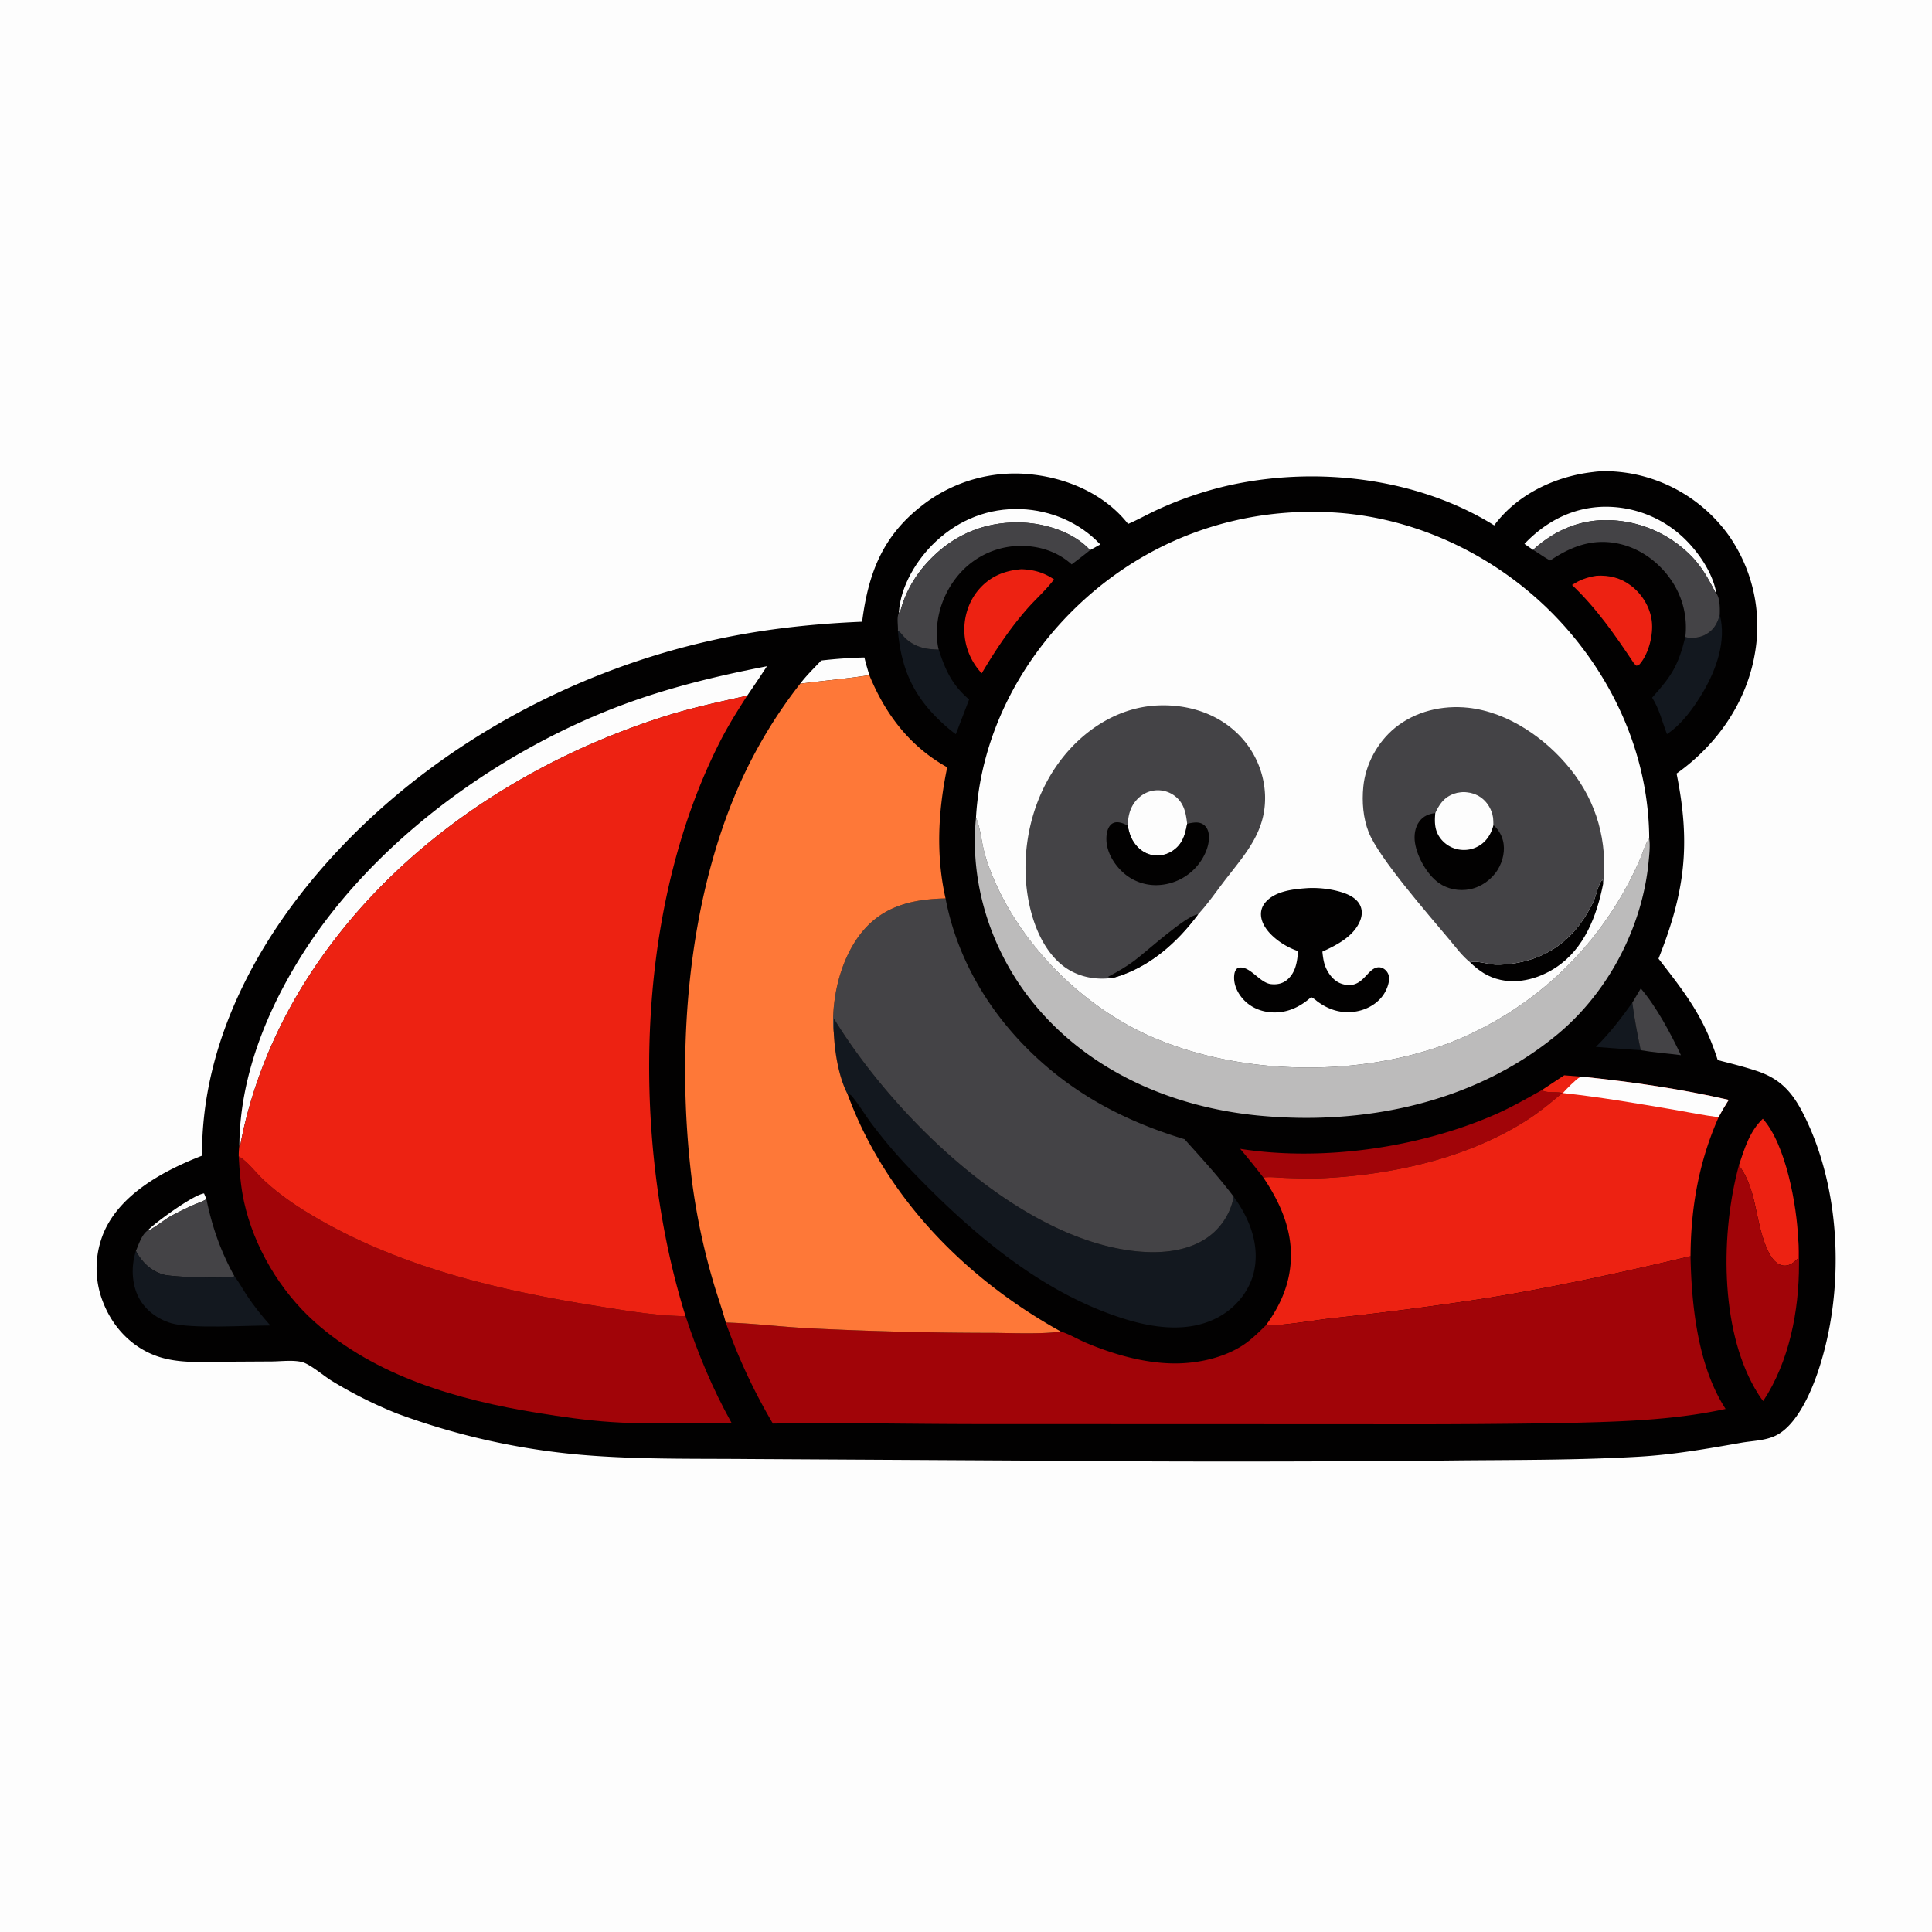 <svg version="1.1" xmlns="http://www.w3.org/2000/svg" style="display: block;" viewBox="0 0 2048 2048" width="1024" height="1024">
<path transform="translate(0,0)" fill="rgb(253,253,253)" d="M 0 0 L 2048 0 L 2048 2048 L 0 2048 L 0 0 z"/>
<path transform="translate(0,0)" fill="rgb(2,1,1)" d="M 1688.64 500.386 C 1700.81 498.608 1714.88 499.691 1727.01 501.632 A 163.3 163.3 0 0 1 1832.41 567.348 A 167.443 167.443 0 0 1 1860.2 693.039 C 1851.25 744.992 1819.75 789.836 1777.24 820.008 C 1792.39 894.884 1786.2 945.558 1758.08 1016.22 C 1786.72 1053.12 1806.26 1077.9 1820.86 1123.74 C 1834.56 1127.26 1848.48 1130.69 1861.91 1135.13 C 1887.61 1143.61 1900.26 1158.09 1912.24 1181.98 C 1952.34 1261.98 1955.55 1369.03 1927.39 1453.28 C 1919.98 1475.46 1904.68 1511.25 1881.98 1521.95 C 1870.67 1527.29 1857.74 1527.26 1845.6 1529.4 C 1809.26 1535.82 1773.95 1542.03 1736.98 1544.16 C 1669.12 1548.07 1600.97 1547.47 1533.03 1548.24 A 24589.5 24589.5 0 0 1 1082.72 1548.27 L 794.114 1546.64 C 734.941 1546.12 675.574 1547.24 616.569 1542.21 A 749.886 749.886 0 0 1 420.751 1498.36 A 461.665 461.665 0 0 1 352.034 1463.98 C 343.349 1458.72 328.502 1445.76 319.815 1443.74 C 310.242 1441.51 298.35 1443.06 288.533 1443.19 L 238.474 1443.47 C 212.687 1443.6 185.657 1445.94 161.364 1435.66 C 137.321 1425.5 119.347 1405.64 109.724 1381.57 A 97.781 97.781 0 0 1 110.154 1306.18 C 127.871 1265.22 174.432 1240.52 214.166 1225.08 C 213.464 1104.28 273.927 993.125 353.952 906.196 C 459.32 791.736 604.175 712.065 755.719 678.557 C 808.098 666.975 860.374 661.295 913.886 659.034 C 920.357 608.258 935.251 568.776 976.78 536.344 A 159.914 159.914 0 0 1 1096.4 503.256 C 1134.14 507.899 1171.99 524.945 1195.81 555.377 C 1206.19 550.973 1216.16 545.236 1226.44 540.517 A 386.551 386.551 0 0 1 1299.35 515.27 C 1392.79 493.601 1501.62 505.658 1583.93 556.901 C 1584.46 556.146 1585.01 555.401 1585.57 554.672 C 1610.14 523.072 1649.5 504.837 1688.64 500.386 z"/>
<path transform="translate(0,0)" fill="rgb(253,253,253)" d="M 156.417 1304.47 C 164.433 1295.97 205.266 1266.3 216.292 1265.1 L 218.817 1271.17 C 214.565 1273.79 209.741 1275.27 205.181 1277.27 A 371.837 371.837 0 0 0 180.621 1289.36 C 175.461 1292.14 160.154 1304.26 156.417 1304.47 z"/>
<path transform="translate(0,0)" fill="rgb(19,24,31)" d="M 1691.67 1109.73 C 1706.12 1095.64 1718.52 1079.26 1730.31 1062.91 C 1732.53 1079.71 1735.73 1096.64 1739.21 1113.22 C 1723.35 1112.27 1707.51 1110.87 1691.67 1109.73 z"/>
<path transform="translate(0,0)" fill="rgb(253,253,253)" d="M 870.512 700.184 A 500.543 500.543 0 0 1 916.328 696.953 C 917.742 703.288 919.688 709.484 921.54 715.702 C 897.307 719.527 872.57 721.589 848.212 724.781 C 854.852 716.042 863.002 708.186 870.512 700.184 z"/>
<path transform="translate(0,0)" fill="rgb(68,67,70)" d="M 1739.29 1047.79 C 1755.93 1067.24 1770.86 1095.26 1781.86 1118.5 C 1767.76 1116.7 1753.19 1115.65 1739.21 1113.22 C 1735.73 1096.64 1732.53 1079.71 1730.31 1062.91 L 1739.29 1047.79 z"/>
<path transform="translate(0,0)" fill="rgb(253,253,253)" d="M 1615.98 576.535 C 1638.51 552.877 1666.87 537.894 1700.06 537.177 A 120.093 120.093 0 0 1 1785.79 571.155 C 1800.86 585.813 1815.8 607.693 1819.33 628.801 C 1817.96 627.273 1818.34 627.9 1817.5 626.264 C 1811.33 614.173 1804.36 601.885 1795.12 591.834 A 126.477 126.477 0 0 0 1707.23 551.424 C 1675.9 550.082 1647.98 561.927 1625.09 582.869 L 1615.98 576.535 z"/>
<path transform="translate(0,0)" fill="rgb(253,253,253)" d="M 952.865 649.581 C 954.37 621.426 971.998 592.576 992.17 573.821 C 1017.17 550.58 1048.12 538.367 1082.32 539.67 C 1113.85 540.872 1144.75 553.948 1166.36 577.139 L 1155.48 583.145 C 1138.54 564.404 1109.41 555.211 1084.85 553.985 C 1050.29 552.261 1018.58 563.051 992.898 586.347 C 974.08 603.418 960.484 624.038 954.206 648.689 L 952.865 649.581 z"/>
<path transform="translate(0,0)" fill="rgb(19,24,31)" d="M 951.814 668.595 C 952.204 668.858 952.599 669.112 952.983 669.384 C 954.41 670.394 955.306 671.546 956.402 672.886 C 963.852 681.987 974.411 686.893 985.946 688.03 C 988.974 688.328 992.022 688.463 995.061 688.597 C 1002.41 711.004 1009.29 726.008 1027.31 741.493 L 1013.21 778.297 A 145.014 145.014 0 0 1 1005.4 772.163 C 971.134 742.96 955.637 713.173 951.814 668.595 z"/>
<path transform="translate(0,0)" fill="rgb(19,24,31)" d="M 1823.03 651.703 C 1830.3 679.263 1819.28 709.854 1805.42 733.42 C 1795.78 749.805 1783.08 767.541 1767.06 778.22 C 1762.15 765.509 1758.8 750.97 1751.29 739.545 C 1772.3 716.183 1778.92 705.643 1786.54 675.208 C 1792.41 677.253 1801.72 675.917 1807.23 673.041 C 1816.5 668.197 1820.3 661.295 1823.03 651.703 z"/>
<path transform="translate(0,0)" fill="rgb(237,34,18)" d="M 1692.44 610.311 C 1705.86 609.575 1718.01 612.51 1728.86 620.77 C 1740.72 629.792 1749.15 643.539 1750.98 658.393 C 1752.73 672.673 1747.78 692.732 1738.36 703.786 C 1736.96 705.424 1736.41 705.389 1734.41 705.613 L 1731.98 703.102 C 1712.08 673.159 1692.58 645.025 1666.44 620.102 C 1674.63 614.598 1682.74 611.781 1692.44 610.311 z"/>
<path transform="translate(0,0)" fill="rgb(237,34,18)" d="M 1082.86 603.385 C 1096.11 603.938 1106.16 606.735 1117.3 614.159 C 1109.15 625.198 1098.04 634.89 1088.92 645.256 C 1073.03 663.33 1059.49 682.962 1046.89 703.43 L 1040.64 713.735 A 67.868 67.868 0 0 1 1022.45 672.981 C 1021.01 655.874 1026.27 638.052 1037.5 624.978 C 1049.54 610.974 1064.71 604.806 1082.86 603.385 z"/>
<path transform="translate(0,0)" fill="rgb(68,67,70)" d="M 218.817 1271.17 C 224.886 1300.68 233.943 1326.53 248.575 1353 C 239.474 1355.58 182.551 1353.92 173.032 1351.07 C 159.783 1347.11 150.434 1338.01 144.076 1326.07 C 147.061 1319.15 150.115 1308.97 156.417 1304.47 C 160.154 1304.26 175.461 1292.14 180.621 1289.36 A 371.837 371.837 0 0 1 205.181 1277.27 C 209.741 1275.27 214.565 1273.79 218.817 1271.17 z"/>
<path transform="translate(0,0)" fill="rgb(237,34,18)" d="M 1868.65 1185.92 C 1893.04 1212.89 1904.82 1278.06 1906.13 1313.85 C 1905.74 1320.52 1905.96 1327.3 1905.93 1333.98 C 1904.38 1335.42 1902.84 1336.89 1901.17 1338.21 C 1897.95 1340.76 1893.94 1342.14 1889.82 1341.48 C 1869.24 1338.2 1863.09 1285.32 1858.22 1268.08 C 1854.98 1256.56 1850.75 1244.88 1843.27 1235.41 C 1849.21 1217.57 1854.67 1199.24 1868.65 1185.92 z"/>
<path transform="translate(0,0)" fill="rgb(19,24,31)" d="M 286.622 1405.09 C 261.063 1405 202.326 1408.88 181.36 1402.62 C 167.036 1398.34 154.147 1388.96 147.122 1375.57 C 139.402 1360.84 138.923 1341.66 144.076 1326.07 C 150.434 1338.01 159.783 1347.11 173.032 1351.07 C 182.551 1353.92 239.474 1355.58 248.575 1353 C 253.503 1359.34 257.545 1366.95 262.031 1373.68 C 269.491 1384.86 277.701 1395.07 286.622 1405.09 z"/>
<path transform="translate(0,0)" fill="rgb(68,67,70)" d="M 1625.09 582.869 C 1647.98 561.927 1675.9 550.082 1707.23 551.424 A 126.477 126.477 0 0 1 1795.12 591.834 C 1804.36 601.885 1811.33 614.173 1817.5 626.264 C 1818.34 627.9 1817.96 627.273 1819.33 628.801 C 1823.36 634.373 1823.21 645.022 1823.03 651.703 C 1820.3 661.295 1816.5 668.197 1807.23 673.041 C 1801.72 675.917 1792.41 677.253 1786.54 675.208 A 88.203 88.203 0 0 0 1772.69 616.674 C 1759.6 596.558 1738.81 581.041 1715.12 576.174 C 1688 570.603 1665.58 579.178 1643.27 594.114 C 1636.94 590.857 1631.27 586.418 1625.09 582.869 z"/>
<path transform="translate(0,0)" fill="rgb(68,67,70)" d="M 952.865 649.581 L 954.206 648.689 C 960.484 624.038 974.08 603.418 992.898 586.347 C 1018.58 563.051 1050.29 552.261 1084.85 553.985 C 1109.41 555.211 1138.54 564.404 1155.48 583.145 C 1149.15 588.394 1142.55 593.305 1136 598.27 C 1120.07 583.825 1098.96 577.717 1077.69 578.757 A 86.892 86.892 0 0 0 1017.74 607.503 C 1001.09 626.069 991.676 651.311 993.295 676.288 C 993.562 680.401 993.942 684.62 995.061 688.597 C 992.022 688.463 988.974 688.328 985.946 688.03 C 974.411 686.893 963.852 681.987 956.402 672.886 C 955.306 671.546 954.41 670.394 952.983 669.384 C 952.599 669.112 952.204 668.858 951.814 668.595 C 952.205 662.866 950.318 654.671 952.865 649.581 z"/>
<path transform="translate(0,0)" fill="rgb(161,4,8)" d="M 1314.66 1217.81 C 1401.9 1231.44 1504.19 1216.73 1584.93 1181.39 C 1601.89 1173.96 1617.98 1164.72 1634.14 1155.72 C 1641.17 1159.09 1648.87 1156.88 1656.11 1158.56 C 1643.87 1168.97 1631.79 1178.96 1618.21 1187.63 C 1556.01 1227.33 1478.27 1244.82 1405.34 1248.76 C 1391.04 1249.53 1376.7 1249.13 1362.4 1248.62 C 1354.96 1248.36 1346.51 1247.21 1339.18 1248.21 A 900.855 900.855 0 0 0 1314.66 1217.81 z"/>
<path transform="translate(0,0)" fill="rgb(161,4,8)" d="M 1869.03 1485.21 C 1865.76 1481.04 1862.92 1476.49 1860.27 1471.9 C 1822.96 1406.96 1824.15 1306.04 1843.27 1235.41 C 1850.75 1244.88 1854.98 1256.56 1858.22 1268.08 C 1863.09 1285.32 1869.24 1338.2 1889.82 1341.48 C 1893.94 1342.14 1897.95 1340.76 1901.17 1338.21 C 1902.84 1336.89 1904.38 1335.42 1905.93 1333.98 C 1905.96 1327.3 1905.74 1320.52 1906.13 1313.85 C 1907.54 1322.35 1907 1331.51 1907.01 1340.11 C 1907.07 1389.58 1896.68 1443.42 1869.03 1485.21 z"/>
<path transform="translate(0,0)" fill="rgb(253,253,253)" d="M 253.764 1214.29 C 254.115 1137.33 286.546 1061.63 328.933 998.721 C 405.247 885.465 533.117 794.389 660.165 747.074 C 709.856 728.569 761.043 716.31 812.998 706.248 A 1549.2 1549.2 0 0 1 792.073 737.435 C 762.84 743.947 733.512 750.17 704.933 759.218 C 552.727 807.406 411.875 901.979 325.245 1037.95 C 291.288 1091.25 265.766 1152.95 254.484 1215.23 L 253.764 1214.29 z"/>
<path transform="translate(0,0)" fill="rgb(19,24,31)" d="M 883.844 1094.51 A 1421.6 1421.6 0 0 0 884.006 1079.8 C 943.798 1177.25 1061.36 1294.48 1176.27 1321.58 C 1207.99 1329.07 1248.37 1331.83 1277.2 1313.65 A 67.9 67.9 0 0 0 1307.23 1271.07 A 90.524 90.524 0 0 0 1307.74 1268.55 A 237.502 237.502 0 0 1 1312.32 1275.19 C 1326.27 1296.3 1334.91 1321.9 1329.43 1347.27 C 1325.28 1366.48 1312.5 1383.24 1295.98 1393.62 C 1265.3 1412.9 1227.21 1408.77 1194.16 1398.76 C 1104.84 1371.68 1029.52 1306.77 966.04 1240.61 A 524.019 524.019 0 0 1 923.578 1190.66 C 916.709 1181.43 910.606 1171.13 903.342 1162.29 C 901.645 1160.23 900.969 1160.33 898.409 1159.74 C 888.909 1141.41 884.763 1115.02 883.844 1094.51 z"/>
<path transform="translate(0,0)" fill="rgb(188,187,187)" d="M 1748.24 888.842 C 1749.36 896.649 1748.32 905.823 1747.57 913.666 C 1740.87 983.21 1704.54 1052.29 1650.44 1096.89 C 1562.4 1169.48 1445.3 1193.39 1333.58 1182.49 C 1242.56 1173.61 1154.87 1135.8 1096 1064 C 1051.17 1009.32 1027.56 937.505 1034.59 866.628 C 1034.72 866.938 1034.85 867.246 1034.98 867.558 C 1038.84 877.249 1040.05 888.399 1042.28 898.579 C 1044.4 908.268 1047.67 917.669 1051.38 926.858 C 1081.13 1000.58 1146.39 1065.95 1218.55 1098.09 C 1313.83 1140.54 1441.03 1142.59 1538.12 1104.89 A 364.255 364.255 0 0 0 1738.27 911.252 C 1741.18 904.64 1744 894.463 1748.24 888.842 z"/>
<path transform="translate(0,0)" fill="rgb(161,4,8)" d="M 253.051 1225.84 C 253.528 1226.12 254.01 1226.39 254.482 1226.68 C 262.856 1231.81 271.894 1243.76 279.416 1250.77 C 292.837 1263.27 308.239 1274.52 323.873 1284.13 C 416.427 1341.03 522.722 1366.66 628.93 1383.81 C 660.707 1388.94 694.485 1394.87 726.733 1395.22 C 739.773 1434.71 755.227 1471.97 775.481 1508.34 C 759.551 1509.2 743.396 1508.82 727.431 1508.91 C 700.795 1509.07 674.4 1509.2 647.802 1507.41 C 621.589 1505.65 595.663 1501.94 569.745 1497.73 C 485.451 1484.02 398.015 1459.16 333.064 1400.85 C 296.868 1368.35 269.153 1321.61 258.705 1274.01 C 255.197 1258.03 253.964 1242.12 253.051 1225.84 z"/>
<path transform="translate(0,0)" fill="rgb(68,67,70)" d="M 883.844 1094.51 C 883.482 1092.3 883.258 1090.15 883.19 1087.9 C 882.101 1052.21 893.268 1009.31 918.301 982.829 C 940.978 958.843 970.693 953.088 1002.32 952.358 C 1018.12 1035.63 1071.26 1107.13 1140.49 1154.26 C 1175.75 1178.26 1214.91 1195.31 1255.64 1207.59 C 1273.49 1227.54 1291.63 1247.14 1307.74 1268.55 A 90.524 90.524 0 0 1 1307.23 1271.07 A 67.9 67.9 0 0 1 1277.2 1313.65 C 1248.37 1331.83 1207.99 1329.07 1176.27 1321.58 C 1061.36 1294.48 943.798 1177.25 884.006 1079.8 A 1421.6 1421.6 0 0 1 883.844 1094.51 z"/>
<path transform="translate(0,0)" fill="rgb(237,34,18)" d="M 1658.11 1139.85 L 1678.74 1141.48 C 1730.61 1146.91 1781.67 1154.26 1832.54 1165.9 C 1828.68 1171.92 1825.11 1177.96 1821.79 1184.29 C 1800.83 1231.69 1792.36 1280 1792.03 1331.63 C 1720.89 1348.52 1649.84 1364.01 1577.62 1375.81 A 3610.01 3610.01 0 0 1 1410.92 1397.52 C 1395.25 1399.24 1355.31 1406.04 1341.96 1404.8 C 1353.51 1389.09 1362.43 1371.66 1366.27 1352.44 C 1373.96 1313.87 1360.52 1279.82 1339.18 1248.21 C 1346.51 1247.21 1354.96 1248.36 1362.4 1248.62 C 1376.7 1249.13 1391.04 1249.53 1405.34 1248.76 C 1478.27 1244.82 1556.01 1227.33 1618.21 1187.63 C 1631.79 1178.96 1643.87 1168.97 1656.11 1158.56 C 1648.87 1156.88 1641.17 1159.09 1634.14 1155.72 L 1658.11 1139.85 z"/>
<path transform="translate(0,0)" fill="rgb(253,253,253)" d="M 1656.7 1158.66 C 1659.98 1154.9 1670.78 1143.88 1674.6 1141.95 C 1675.39 1141.55 1677.76 1141.6 1678.74 1141.48 C 1730.61 1146.91 1781.67 1154.26 1832.54 1165.9 C 1828.68 1171.92 1825.11 1177.96 1821.79 1184.29 C 1805.53 1182.22 1789.4 1178.85 1773.24 1176.11 C 1734.57 1169.54 1695.7 1162.87 1656.7 1158.66 z"/>
<path transform="translate(0,0)" fill="rgb(161,4,8)" d="M 1792.03 1331.63 C 1793.06 1384.55 1799.89 1448.37 1829.2 1493.55 C 1771.71 1506.06 1712.38 1507.18 1653.82 1508.58 A 10927.7 10927.7 0 0 1 1449.7 1509.74 L 1032.37 1509.6 C 961.368 1509.5 890.309 1507.94 819.309 1509.06 A 609.756 609.756 0 0 1 769.34 1401.93 C 798.419 1402.72 827.496 1406.47 856.567 1407.97 A 3892.22 3892.22 0 0 0 1049.74 1412.9 C 1068.65 1412.91 1107.05 1414.6 1124.34 1411.38 C 1133.67 1414.29 1142.67 1419.84 1151.7 1423.63 C 1180.6 1435.79 1213.3 1445.12 1244.77 1445.3 C 1269.61 1445.45 1297.58 1439.4 1318.46 1425.37 C 1326.95 1419.65 1334.67 1411.96 1341.96 1404.8 C 1355.31 1406.04 1395.25 1399.24 1410.92 1397.52 A 3610.01 3610.01 0 0 0 1577.62 1375.81 C 1649.84 1364.01 1720.89 1348.52 1792.03 1331.63 z"/>
<path transform="translate(0,0)" fill="rgb(254,120,56)" d="M 921.54 715.702 C 938.527 757.181 964.463 791.289 1004.09 813.374 C 994.485 859.361 991.893 906.15 1002.32 952.358 C 970.693 953.088 940.978 958.843 918.301 982.829 C 893.268 1009.31 882.101 1052.21 883.19 1087.9 C 883.258 1090.15 883.482 1092.3 883.844 1094.51 C 884.763 1115.02 888.909 1141.41 898.409 1159.74 C 938.54 1269.06 1023.64 1355.54 1124.34 1411.38 C 1107.05 1414.6 1068.65 1412.91 1049.74 1412.9 A 3892.22 3892.22 0 0 1 856.567 1407.97 C 827.496 1406.47 798.419 1402.72 769.34 1401.93 C 765.356 1387.05 759.951 1372.41 755.714 1357.56 A 697.816 697.816 0 0 1 733.288 1250.12 C 716.698 1115.1 728.116 958.134 783.507 832.53 A 509.909 509.909 0 0 1 848.212 724.781 C 872.57 721.589 897.307 719.527 921.54 715.702 z"/>
<path transform="translate(0,0)" fill="rgb(237,34,18)" d="M 253.764 1214.29 L 254.484 1215.23 C 265.766 1152.95 291.288 1091.25 325.245 1037.95 C 411.875 901.979 552.727 807.406 704.933 759.218 C 733.512 750.17 762.84 743.947 792.073 737.435 C 781.898 753.227 772.01 768.918 763.473 785.666 C 682.122 945.26 671.408 1153.5 708.676 1326.56 A 770.938 770.938 0 0 0 726.733 1395.22 C 694.485 1394.87 660.707 1388.94 628.93 1383.81 C 522.722 1366.66 416.427 1341.03 323.873 1284.13 C 308.239 1274.52 292.837 1263.27 279.416 1250.77 C 271.894 1243.76 262.856 1231.81 254.482 1226.68 C 254.01 1226.39 253.528 1226.12 253.051 1225.84 C 253.051 1221.92 253.207 1218.18 253.764 1214.29 z"/>
<path transform="translate(0,0)" fill="rgb(253,253,253)" d="M 1034.59 866.628 C 1039.8 776.434 1084.73 693.067 1151.84 633.369 C 1224.62 568.632 1317.1 537.284 1414.27 543.256 C 1508.15 549.026 1597.84 595.06 1659.89 665.448 C 1714.4 727.294 1747.76 805.88 1748.24 888.842 C 1744 894.463 1741.18 904.64 1738.27 911.252 A 364.255 364.255 0 0 1 1538.12 1104.89 C 1441.03 1142.59 1313.83 1140.54 1218.55 1098.09 C 1146.39 1065.95 1081.13 1000.58 1051.38 926.858 C 1047.67 917.669 1044.4 908.268 1042.28 898.579 C 1040.05 888.399 1038.84 877.249 1034.98 867.558 C 1034.85 867.246 1034.72 866.938 1034.59 866.628 z"/>
<path transform="translate(0,0)" fill="rgb(2,1,1)" d="M 1558.33 1020.07 C 1564.69 1017.82 1577.8 1022.36 1585.17 1022.58 C 1592.34 1022.79 1599.84 1022.09 1606.9 1020.89 C 1645.86 1014.31 1672.47 990.871 1689.11 955.673 C 1692.04 949.478 1693.88 938.247 1697.9 933.26 C 1698.06 933.055 1698.27 932.887 1698.45 932.701 L 1698.44 931.273 L 1699.43 936.811 C 1692.64 970.866 1679.63 1005.6 1649.29 1025.58 C 1632.29 1036.78 1610.87 1043.1 1590.62 1038.68 C 1577.59 1035.84 1567.76 1029.32 1558.33 1020.07 z"/>
<path transform="translate(0,0)" fill="rgb(2,1,1)" d="M 1386.56 941.417 C 1398.5 940.838 1412.02 942.428 1423.39 946.186 C 1430.74 948.616 1438.47 952.588 1441.9 959.949 C 1444.26 965.029 1443.89 970.733 1441.84 975.848 C 1435.16 992.581 1417.14 1001.77 1401.78 1008.78 C 1402.45 1015.26 1403.26 1021.54 1406.21 1027.43 C 1409.72 1034.41 1415.16 1040.75 1422.87 1043.06 C 1442.88 1049.05 1447.87 1029.93 1458.03 1026.05 C 1460.91 1024.95 1463.74 1025.16 1466.4 1026.65 C 1469.23 1028.23 1471.48 1031.18 1472.17 1034.35 C 1473.63 1041.02 1469.6 1050.37 1465.7 1055.6 C 1458.73 1064.95 1447.65 1070.72 1436.23 1072.37 C 1421.23 1074.53 1407.92 1070.17 1396.05 1061.23 C 1394.01 1059.49 1392.33 1058.2 1389.9 1057 C 1378.26 1067.28 1364.8 1073.87 1348.83 1073.16 C 1336.91 1072.63 1325.58 1067.95 1317.6 1058.95 C 1311.46 1052.03 1307.34 1043 1308.35 1033.61 C 1308.69 1030.45 1309.5 1028.12 1312.02 1026.05 C 1324.55 1022.32 1334.7 1041.82 1347.34 1043.19 C 1353.77 1043.88 1359.67 1042.73 1364.66 1038.41 C 1373.58 1030.68 1375.14 1019.25 1376.01 1008.22 A 75.676 75.676 0 0 1 1353.7 996.189 C 1345.84 990.052 1337.71 981.168 1336.75 970.824 C 1336.25 965.452 1337.98 960.5 1341.48 956.441 C 1351.98 944.265 1371.63 942.428 1386.56 941.417 z"/>
<path transform="translate(0,0)" fill="rgb(68,67,70)" d="M 1558.33 1020.07 C 1550.06 1013.54 1542.61 1003.44 1535.86 995.365 C 1514.42 969.717 1461.63 909.566 1450.83 882.125 C 1444.91 867.07 1443.63 850.037 1445.17 834.035 C 1447.47 810.052 1460.33 786.449 1479.05 771.316 C 1500.58 753.913 1529.02 747.314 1556.26 750.235 C 1598.62 754.777 1638.71 782.805 1664.8 815.43 C 1692.74 850.359 1704.35 892.369 1699.43 936.811 L 1698.44 931.273 L 1698.45 932.701 C 1698.27 932.887 1698.06 933.055 1697.9 933.26 C 1693.88 938.247 1692.04 949.478 1689.11 955.673 C 1672.47 990.871 1645.86 1014.31 1606.9 1020.89 C 1599.84 1022.09 1592.34 1022.79 1585.17 1022.58 C 1577.8 1022.36 1564.69 1017.82 1558.33 1020.07 z"/>
<path transform="translate(0,0)" fill="rgb(2,1,1)" d="M 1521.46 861.882 C 1525.61 852.712 1530.63 845.422 1540.49 841.673 C 1548.44 838.65 1557.78 839.118 1565.45 842.746 C 1573.43 846.516 1579.08 853.679 1581.68 862.027 C 1582.99 866.224 1583.07 870.266 1583.09 874.612 C 1587.94 878.962 1591.41 884.398 1593.1 890.706 C 1595.87 900.989 1593.23 912.728 1587.79 921.695 C 1581.39 932.221 1570.23 940.253 1558.12 942.652 C 1546.82 944.891 1534.59 942.642 1525.16 935.939 C 1512.86 927.196 1502.3 908.551 1499.99 893.682 C 1498.77 885.817 1499.74 877.188 1504.65 870.671 C 1508.97 864.942 1514.56 862.738 1521.46 861.882 z"/>
<path transform="translate(0,0)" fill="rgb(253,253,253)" d="M 1521.46 861.882 C 1525.61 852.712 1530.63 845.422 1540.49 841.673 C 1548.44 838.65 1557.78 839.118 1565.45 842.746 C 1573.43 846.516 1579.08 853.679 1581.68 862.027 C 1582.99 866.224 1583.07 870.266 1583.09 874.612 C 1581.51 881.391 1578.1 887.973 1572.98 892.74 A 31.012 31.012 0 0 1 1549.55 900.906 A 30.982 30.982 0 0 1 1527.69 889.66 C 1520.75 881.183 1520.52 872.213 1521.46 861.882 z"/>
<path transform="translate(0,0)" fill="rgb(68,67,70)" d="M 1181.14 1036.24 A 57.314 57.314 0 0 1 1175 1037.09 C 1156.36 1038.71 1137.89 1033.7 1123.72 1021.24 C 1099.48 999.927 1089.17 962.229 1087.39 931.144 C 1084.58 882.107 1100.29 831.534 1133.42 794.872 C 1157.7 768.001 1190.7 749.373 1227.37 747.78 C 1257.27 746.481 1287.46 755.113 1309.74 775.639 A 96.026 96.026 0 0 1 1340.99 842.547 C 1342.34 880.638 1321.18 903.83 1299.24 932.131 C 1289.66 944.495 1280.69 957.739 1270.07 969.244 C 1247.42 999.65 1218.12 1025.59 1181.14 1036.24 z"/>
<path transform="translate(0,0)" fill="rgb(2,1,1)" d="M 1181.14 1036.24 C 1178.76 1036.27 1176.56 1036.45 1174.3 1035.56 C 1183.92 1030.52 1192.95 1025.31 1201.74 1018.88 C 1214.53 1009.51 1257.98 969.708 1270.07 969.244 C 1247.42 999.65 1218.12 1025.59 1181.14 1036.24 z"/>
<path transform="translate(0,0)" fill="rgb(253,253,253)" d="M 1195.46 875.137 C 1195.83 866.241 1197.22 858.3 1202.5 850.902 C 1207.47 843.948 1214.97 839.069 1223.49 837.955 A 29.73 29.73 0 0 1 1245.54 843.911 C 1255.18 851.432 1257.13 861.821 1258.41 873.219 C 1256.32 884.82 1253.65 894.72 1243.24 901.761 A 29.169 29.169 0 0 1 1221.06 906.336 C 1212.48 904.552 1205.55 898.903 1201.08 891.486 C 1198.01 886.388 1196.54 880.934 1195.46 875.137 z"/>
<path transform="translate(0,0)" fill="rgb(2,1,1)" d="M 1258.41 873.219 L 1259.79 872.943 C 1265.02 871.923 1270.71 870.747 1275.47 873.938 C 1278.91 876.246 1280.65 879.817 1281.25 883.836 C 1282.89 894.861 1277.29 907.36 1270.69 915.878 A 57.552 57.552 0 0 1 1230.49 938.044 A 51.938 51.938 0 0 1 1191.22 925.524 C 1181.39 916.891 1173.4 904.067 1172.85 890.772 C 1172.64 885.552 1173.42 878.873 1177.01 874.781 C 1178.74 872.813 1181.1 871.724 1183.71 871.634 C 1187.94 871.488 1191.77 873.299 1195.46 875.137 C 1196.54 880.934 1198.01 886.388 1201.08 891.486 C 1205.55 898.903 1212.48 904.552 1221.06 906.336 A 29.169 29.169 0 0 0 1243.24 901.761 C 1253.65 894.72 1256.32 884.82 1258.41 873.219 z"/>
</svg>